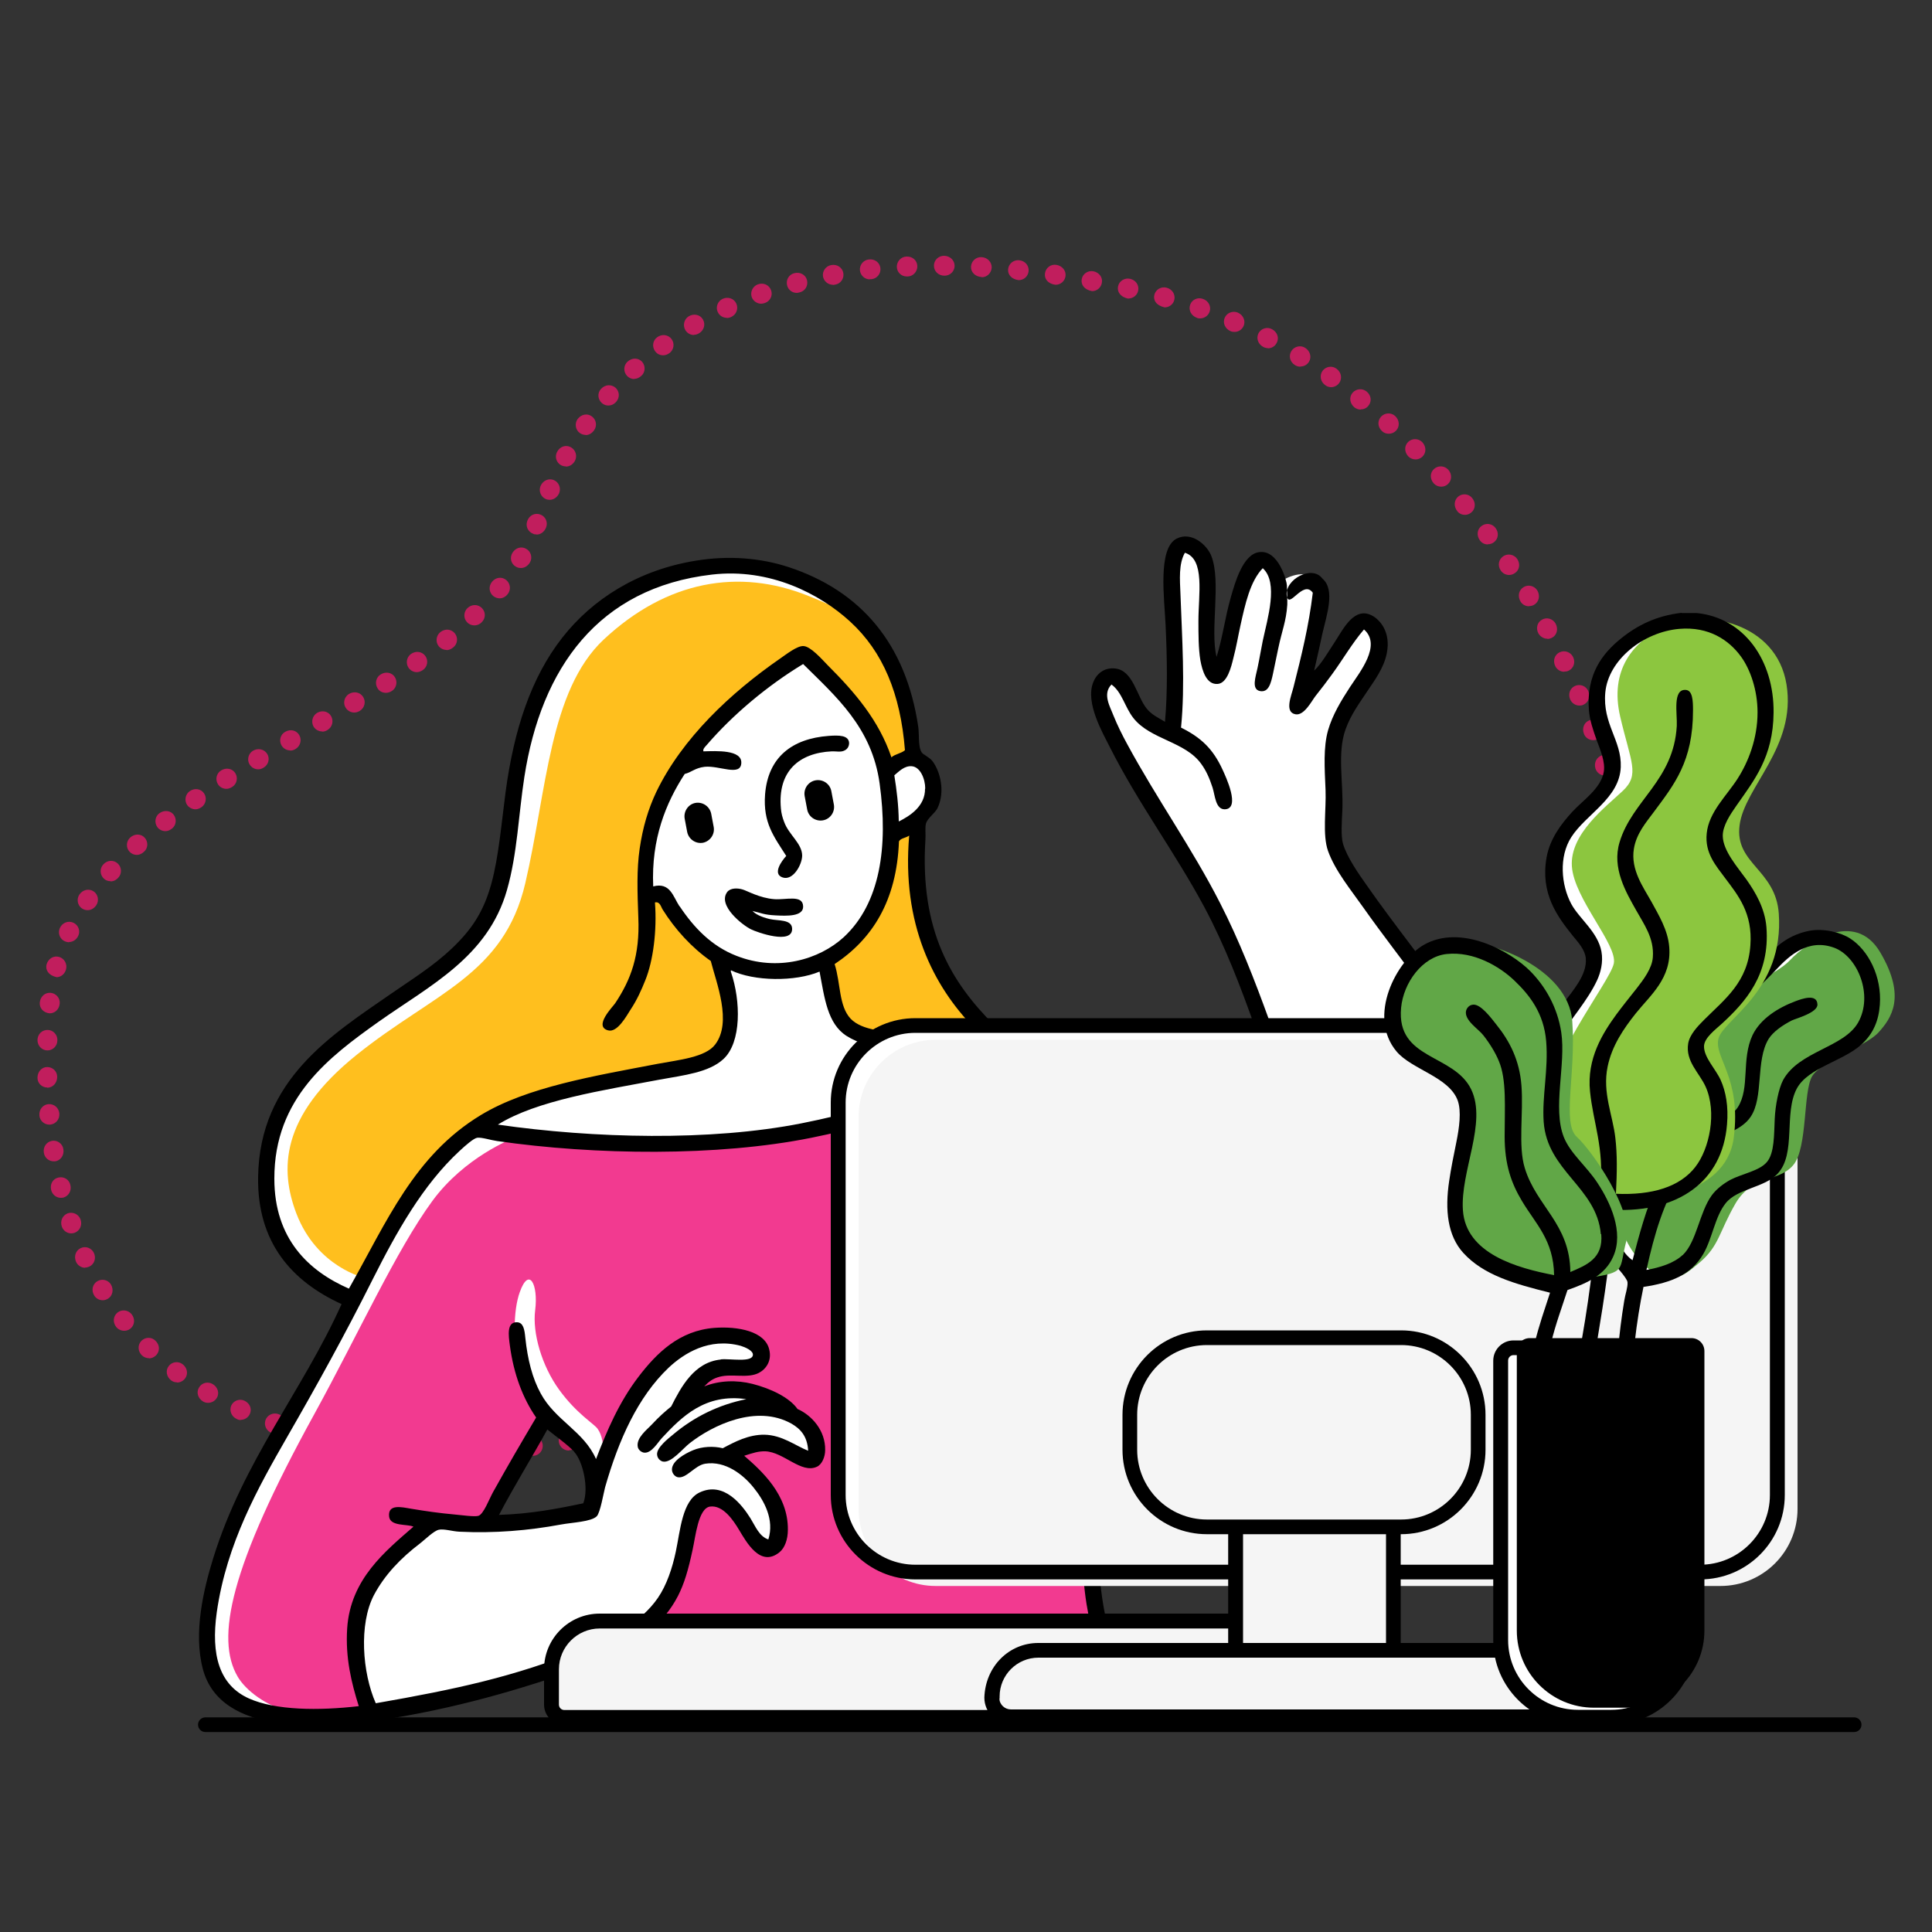 <?xml version="1.0" encoding="UTF-8"?> <svg xmlns="http://www.w3.org/2000/svg" version="1.1" viewBox="0 0 1000 1000"><rect x="0" y="0" width="1000" height="1000" fill="#333333" stroke="none"/><defs><style> .cls-1 { fill: #fff; } .cls-1, .cls-2, .cls-3, .cls-4, .cls-5, .cls-6, .cls-7 { fill-rule: evenodd; } .cls-2 { fill: #8cc63f; } .cls-3 { fill: #f23a90; } .cls-4 { fill: #ffbf1e; } .cls-8 { fill: #c11e5d; } .cls-6 { fill: #61a747; } .cls-7 { fill: #f5f5f5; } </style></defs><g><g id="Layer_1"><g><path class="cls-8" d="M237,755.9c-2.8,0-5.1-2.3-5.2-5.1,0-2.8,2.3-5.2,5.1-5.2,3.1,0,5.5,2.2,5.5,5.1,0,2.8-2.2,5.2-5.1,5.2-.4,0-.4,0-.4,0ZM218.1,755.6c-3.4-.2-5.6-2.6-5.5-5.4.1-2.8,2.5-5,5.4-4.9,3.1.1,5.4,2.5,5.2,5.4-.1,2.8-2.4,4.9-5.1,4.9ZM256.2,755.3c-2.7,0-5-2.1-5.1-4.8-.2-2.8,2-5.3,4.8-5.5,3.2-.2,5.6,2,5.8,4.8.2,2.8-2,5.3-4.8,5.5-.4,0-.5,0-.7,0ZM198.9,754.2c-3.7-.4-5.8-2.9-5.5-5.7.3-2.8,2.8-4.9,5.7-4.6,3.2.3,5.2,2.9,4.9,5.7-.3,2.7-2.5,4.6-5.1,4.6ZM275.4,753.6c-2.6,0-4.8-2-5.1-4.6-.3-2.8,1.7-5.4,4.6-5.7,3.1-.4,5.7,1.7,6,4.5.3,2.8-1.7,5.4-4.5,5.7-.6,0-.7,0-.9,0ZM179.9,751.5c-4-.6-5.9-3.3-5.4-6.1.5-2.8,3.2-4.7,6-4.2,3.1.6,5,3.2,4.5,6-.4,2.5-2.6,4.3-5.1,4.3ZM294.4,750.8c-2.4,0-4.6-1.7-5.1-4.2-.6-2.8,1.3-5.5,4.1-6.1,3.1-.6,5.8,1.2,6.4,3.9.6,2.8-1.2,5.5-4,6.1-.7.1-1.1.2-1.4.2ZM161,747.5c-4.3-.9-6-3.7-5.3-6.5.7-2.8,3.5-4.4,6.2-3.8,3.1.8,4.8,3.6,4.1,6.3-.6,2.3-2.7,3.9-5,3.9ZM312.8,746.9c-2.4,0-4.5-1.6-5-4-.6-2.8,1.1-5.5,3.9-6.1,3-.7,5.8,1.1,6.4,3.9.6,2.8-1.1,5.5-3.9,6.1-.7.2-1.1.2-1.4.2ZM331.7,742.7c-2.4,0-4.5-1.6-5-4-.6-2.8,1.1-5.5,3.9-6.2,3-.7,5.8,1.1,6.4,3.8.6,2.8-1,5.5-3.8,6.2-.7.2-1.1.2-1.5.2ZM142.6,742.1c-.6,0-1.1,0-1.7-.3-3-1-4.4-4-3.5-6.7.9-2.7,3.9-4.1,6.6-3.2,3,1,4.4,4,3.5,6.7-.7,2.1-2.7,3.5-4.9,3.5ZM350.5,738.4c-2.3,0-4.5-1.6-5-4-.7-2.8,1.1-5.5,3.8-6.2,3.1-.7,5.9,1,6.5,3.8s-1.1,5.5-3.9,6.2c-.7.2-1.1.2-1.5.2ZM124.7,735c-.7,0-1.4-.1-2.1-.5-2.9-1.3-4-4.4-2.9-7,1.2-2.6,4.3-3.7,6.8-2.5,2.9,1.3,4,4.4,2.8,6.9-.9,1.9-2.7,3-4.7,3ZM369.3,734.1c-2.3,0-4.4-1.6-5-4-.7-2.8,1-5.6,3.8-6.2,3.1-.7,5.9,1,6.5,3.8.6,2.8-1.1,5.5-3.8,6.2-.7.2-1.1.2-1.5.2ZM388.1,729.6c-2.3,0-4.4-1.6-5-4-.7-2.8,1-5.6,3.8-6.2,3.1-.7,5.9,1,6.5,3.7.7,2.8-1,5.6-3.8,6.2-.7.2-1.1.2-1.5.2ZM107.7,726.1c-.9,0-1.8-.2-2.6-.7-2.7-1.6-3.6-4.8-2.1-7.2,1.4-2.5,4.6-3.3,7.1-1.8,2.7,1.6,3.6,4.8,2.1,7.2-1,1.6-2.7,2.5-4.5,2.5ZM406.8,725c-2.3,0-4.4-1.6-5-3.9-.7-2.8,1-5.6,3.8-6.2,3.1-.8,5.9.9,6.6,3.7.7,2.8-1,5.6-3.8,6.2-.7.2-1.2.2-1.6.2ZM425.5,720.4c-2.3,0-4.4-1.6-5-3.9-.7-2.8,1-5.6,3.8-6.2,3.1-.8,5.9.9,6.6,3.7.7,2.8-1,5.6-3.7,6.3-.8.2-1.2.2-1.6.2ZM444.2,715.6c-2.3,0-4.4-1.6-5-3.9-.7-2.8,1-5.6,3.7-6.3.2,0,1.6,4.9,1.6,4.9l1.2,5c-.7.2-1.1.2-1.6.2ZM91.7,715.5c-1.1,0-2.2-.3-3.1-1-2.5-1.9-3-5.2-1.3-7.4,1.7-2.3,5-2.7,7.2-1,2.5,1.9,3,5.1,1.3,7.4-1,1.3-2.6,2.1-4.1,2.1ZM462.9,710.7c-2.3,0-4.4-1.5-5-3.9-.7-2.8.9-5.6,3.7-6.3,3-.8,5.9.8,6.6,3.6.7,2.8-.9,5.6-3.7,6.3-.8.2-1.2.3-1.7.3ZM481.5,705.8c-2.3,0-4.4-1.5-5-3.8-.7-2.8.9-5.6,3.6-6.3,3-.8,5.9.8,6.6,3.5.8,2.7-.9,5.6-3.6,6.3-.8.2-1.2.3-1.7.3ZM77.1,703c-1.3,0-2.6-.5-3.6-1.4-2.3-2.3-2.3-5.5-.3-7.6,2-2,5.3-2.1,7.3,0,2.3,2.2,2.3,5.4.3,7.5-1,1-2.4,1.6-3.7,1.6ZM500.1,700.7c-2.3,0-4.3-1.5-5-3.8-.8-2.7.9-5.6,3.6-6.3,3-.8,5.9.7,6.7,3.5.8,2.7-.8,5.6-3.6,6.4-.8.2-1.3.3-1.7.3ZM518.6,695.4c-2.3,0-4.3-1.5-5-3.8-.8-2.7.8-5.6,3.6-6.4,3-.9,5.9.7,6.7,3.4.8,2.7-.8,5.6-3.5,6.4-.8.2-1.3.3-1.8.3ZM537.1,690.1c-2.2,0-4.3-1.5-5-3.7-.8-2.7.8-5.6,3.5-6.4,3-.9,5.9.7,6.7,3.4.8,2.7-.8,5.6-3.5,6.4-.8.2-1.3.3-1.8.3ZM64.2,688.8c-1.5,0-3-.7-4-1.9-2-2.5-1.6-5.7.6-7.5,2.2-1.8,5.5-1.4,7.3.8,2,2.5,1.6,5.7-.6,7.5-1,.8-2.1,1.1-3.2,1.1ZM555.6,684.6c-2.2,0-4.3-1.4-4.9-3.7-.8-2.7.7-5.6,3.4-6.4,3.1-.9,5.9.6,6.7,3.3s-.7,5.6-3.4,6.4c-.8.2-1.3.3-1.8.3ZM574,679c-2.2,0-4.2-1.4-4.9-3.6-.9-2.7.7-5.6,3.4-6.5,3.1-1,5.9.6,6.8,3.3.8,2.7-.7,5.6-3.4,6.5-.8.3-1.3.3-1.8.3ZM592.4,673.1c-2.2,0-4.2-1.4-4.9-3.6-.9-2.7.6-5.6,3.3-6.5,3-1,5.9.5,6.8,3.2.9,2.7-.6,5.6-3.3,6.5-.8.3-1.4.4-1.9.4ZM53.1,673c-1.7,0-3.4-.9-4.3-2.4-1.7-2.7-.9-5.9,1.5-7.4,2.4-1.5,5.6-.8,7.1,1.6,1.6,2.7.9,5.9-1.5,7.4-.8.5-1.8.8-2.7.8ZM610.7,667.2c-2.2,0-4.2-1.4-4.9-3.5-.9-2.7.5-5.6,3.2-6.5,3-1,6,.5,6.9,3.2.9,2.7-.6,5.6-3.3,6.5-.8.3-1.4.4-1.9.4ZM628.9,661c-2.1,0-4.1-1.3-4.9-3.5-.9-2.7.5-5.6,3.2-6.6,3-1,5.9.4,6.9,3.1.9,2.7-.5,5.6-3.2,6.6-.9.3-1.4.4-2,.4ZM44.1,656.2c-1.9,0-3.8-1.1-4.7-3-1.3-2.9-.2-6,2.4-7.2,2.6-1.2,5.6,0,6.8,2.5,1.3,2.8.2,5.9-2.4,7.1-.7.3-1.5.5-2.2.5ZM647.1,654.6c-2.1,0-4.1-1.3-4.9-3.4-1-2.7.4-5.6,3.1-6.6,3-1.1,5.9.3,6.9,3,1,2.7-.4,5.6-3.1,6.6-.9.3-1.5.4-2.1.4ZM665.2,648c-2.1,0-4-1.3-4.8-3.3-1-2.7.3-5.6,3-6.6,3-1.1,6,.2,7,2.9,1,2.7-.4,5.6-3,6.6-.9.3-1.5.4-2.1.4ZM683.2,641c-2.1,0-4-1.3-4.8-3.3-1-2.7.3-5.6,2.9-6.7,2.9-1.2,5.9.1,7,2.8,1.1,2.6-.2,5.6-2.9,6.7-1,.4-1.6.5-2.2.5ZM36.9,638.4c-2.1,0-4.1-1.3-4.9-3.5-1-3,.4-5.9,3.1-6.9,2.7-.9,5.6.5,6.6,3.2,1,3-.4,5.9-3.1,6.9-.6.2-1.1.3-1.7.3ZM701,633.8c-2,0-3.9-1.2-4.8-3.2-1.1-2.6.2-5.6,2.8-6.7,2.9-1.2,5.9,0,7,2.6,1.1,2.6-.1,5.6-2.8,6.7-1,.4-1.6.5-2.3.5ZM718.8,626.2c-2,0-3.9-1.1-4.7-3.1-1.2-2.6,0-5.6,2.6-6.8,2.9-1.3,6-.1,7.1,2.5,1.2,2.6,0,5.6-2.6,6.8-1,.4-1.7.6-2.4.6ZM31.5,620c-2.3,0-4.4-1.6-5-4-.8-3.1.9-5.9,3.7-6.5,2.8-.7,5.6,1,6.2,3.8.8,3.1-1,5.9-3.7,6.6-.4,0-.8.1-1.2.1ZM736.3,618.2c-1.9,0-3.8-1.1-4.7-3-1.2-2.6-.1-5.6,2.5-6.9,2.8-1.4,5.9-.3,7.2,2.3,1.2,2.6.1,5.6-2.4,6.9-1,.5-1.8.6-2.5.6ZM753.5,609.6c-1.9,0-3.7-1-4.6-2.8-1.3-2.5-.3-5.6,2.2-7,2.8-1.5,5.9-.5,7.2,2,1.3,2.5.3,5.6-2.2,7-1.1.5-1.9.7-2.7.7ZM27.8,601.1c-2.5,0-4.7-1.8-5.1-4.4-.5-3.1,1.4-5.7,4.2-6.2,2.8-.5,5.5,1.5,5.9,4.3.5,3.2-1.4,5.8-4.2,6.3-.3,0-.5,0-.8,0ZM770.4,600.4c-1.8,0-3.5-.9-4.5-2.6-1.4-2.5-.5-5.6,1.9-7,2.7-1.6,5.9-.7,7.3,1.7,1.4,2.5.6,5.6-1.9,7-1.1.6-2,.9-2.9.9ZM786.9,590.3c-1.7,0-3.3-.8-4.3-2.3-1.6-2.4-.9-5.6,1.5-7.1,2.7-1.8,5.9-1.1,7.4,1.3,1.6,2.4.9,5.6-1.5,7.1-1.1.7-2.1,1-3.1,1ZM25.5,582.1c-2.6,0-4.9-2-5.1-4.7-.3-3.2,1.9-5.7,4.7-5.9,2.9-.2,5.3,1.9,5.6,4.7.3,3.1-1.8,5.6-4.7,5.9-.2,0-.3,0-.4,0ZM802.5,579.1c-1.5,0-3-.7-4-2-1.8-2.2-1.4-5.5.8-7.2,2.5-2,5.7-1.6,7.5.6,1.8,2.2,1.4,5.5-.9,7.2-1.2.9-2.3,1.3-3.5,1.3ZM816.9,566.3c-1.3,0-2.6-.5-3.6-1.4-2-2-2.1-5.2-.2-7.2,2.2-2.3,5.4-2.3,7.5-.4,2.1,2,2.1,5.2.2,7.3-1.2,1.2-2.6,1.8-3.9,1.8ZM24.5,562.9c-2.8,0-5.1-2.2-5.1-5,0-3.2,2.2-5.6,5-5.6,2.9,0,5.2,2.2,5.2,5.1,0,3.1-2.2,5.5-5,5.6,0,0,0,0-.1,0ZM828.7,551.3c-.9,0-1.8-.2-2.6-.7-2.4-1.5-3.2-4.6-1.8-7.1,1.6-2.7,4.7-3.5,7.2-2.1,2.5,1.4,3.3,4.6,1.8,7.1-1.2,1.9-2.9,2.8-4.6,2.8ZM24.6,543.7c-3,0-5.2-2.5-5.2-5.3,0-3.2,2.5-5.4,5.3-5.3,2.8,0,5.1,2.5,5,5.3,0,3.1-2.4,5.3-5.2,5.3ZM836.5,533.8c-.6,0-1.1,0-1.7-.3-2.7-.9-4.1-3.9-3.2-6.6,1-3,3.9-4.4,6.6-3.5,2.7.9,4.1,3.8,3.2,6.5-.9,2.5-2.9,3.8-5,3.8ZM25.7,524.5c-3.3-.3-5.4-2.8-5.1-5.6.3-3.2,2.8-5.3,5.7-5,2.8.3,4.9,2.8,4.6,5.6-.3,3-2.5,5-5.2,5ZM841.4,515.2c-3.7-.6-5.6-3.2-5.1-6,.6-3.2,3.3-5,6.1-4.5,2.8.5,4.6,3.2,4.1,6-.5,2.8-2.7,4.5-5.1,4.5ZM29.1,505.7c-4.1-.9-5.7-3.8-5-6.5.9-3.1,3.7-4.7,6.5-3.9,2.7.8,4.3,3.6,3.6,6.4-.7,2.6-2.8,4.1-5,4.1ZM843.8,496.1c-3.2-.2-5.4-2.7-5.1-5.5.2-3.1,2.6-5.3,5.5-5.1,2.8.2,5,2.6,4.8,5.5-.2,3.1-2.5,5.2-5.2,5.2ZM35.7,487.7c-.7,0-1.5-.2-2.2-.5-2.6-1.2-3.7-4.3-2.5-6.9,1.3-2.8,4.4-3.9,7-2.7,2.6,1.2,3.7,4.3,2.5,6.8-1,2.1-2.9,3.2-4.8,3.2ZM844.1,476.9c-2.8,0-5-2.2-5.1-5,0-3.2,2.2-5.6,5-5.7,2.8,0,5.2,2.2,5.3,5,.1,3.1-2.1,5.5-5,5.6,0,0-.1,0-.2,0ZM45.3,471.1c-1,0-2-.3-2.9-.9-2.3-1.6-2.9-4.8-1.3-7.2,1.8-2.6,5-3.2,7.4-1.6,2.3,1.6,2.9,4.8,1.3,7.2-1.2,1.7-2.8,2.5-4.4,2.5ZM842.7,457.7c-2.6,0-4.8-1.9-5.1-4.6-.4-3.2,1.7-5.7,4.5-6,2.8-.3,5.4,1.7,5.7,4.6.4,3.2-1.7,5.7-4.5,6-.2,0-.4,0-.6,0ZM57.2,456.1c-1.2,0-2.5-.4-3.4-1.3-2.1-1.9-2.3-5.2-.4-7.3,2.1-2.4,5.4-2.5,7.5-.6,2.1,1.9,2.3,5.2.4,7.3-1.2,1.4-2.6,2-4.1,2ZM70.8,442.5c-1.4,0-2.8-.6-3.8-1.7-1.9-2.1-1.7-5.4.4-7.3,2.3-2.1,5.6-2,7.5.1,1.9,2.1,1.8,5.4-.4,7.3-1.2,1.1-2.5,1.6-3.7,1.6ZM839.9,438.7c-2.5,0-4.6-1.8-5.1-4.3-.6-3.1,1.3-5.8,4.1-6.3,2.8-.5,5.5,1.3,6,4.1.6,3.2-1.3,5.9-4.1,6.4-.3,0-.6,0-.9,0ZM85.6,430.2c-1.5,0-3.1-.7-4.1-2-1.7-2.3-1.3-5.5.9-7.2,2.5-1.9,5.8-1.5,7.5.7,1.7,2.3,1.3,5.5-.9,7.2-1.2.9-2.3,1.3-3.4,1.3ZM835.9,419.9c-2.3,0-4.4-1.6-5-3.9-.8-3,.9-5.8,3.7-6.5,2.8-.7,5.6,1,6.3,3.7.8,3.2-.9,5.9-3.7,6.6-.4,0-.8.1-1.2.1ZM101.2,418.9c-1.6,0-3.3-.8-4.3-2.2-1.6-2.3-1-5.6,1.3-7.2,2.6-1.8,5.8-1.2,7.4,1.1,1.6,2.3,1,5.6-1.3,7.2-1.2.8-2.2,1.1-3.2,1.1ZM117.2,408.3c-1.7,0-3.4-.8-4.4-2.4-1.5-2.4-.8-5.6,1.6-7.1,2.7-1.7,5.9-1,7.4,1.4,1.5,2.4.8,5.6-1.6,7.1-1.1.7-2.1,1-3,1ZM830.7,401.4c-2.2,0-4.2-1.4-4.9-3.6-.9-3,.6-5.9,3.3-6.8,2.7-.8,5.6.7,6.4,3.4.9,3-.6,5.9-3.3,6.8-.5.2-1,.2-1.5.2ZM133.6,398.2c-1.7,0-3.4-.9-4.4-2.5-1.5-2.4-.7-5.6,1.7-7.1,2.7-1.6,5.9-.8,7.4,1.6,1.5,2.4.7,5.6-1.8,7.1-1.1.7-2,.9-2.9.9ZM150.2,388.4c-1.8,0-3.5-.9-4.5-2.6-1.4-2.5-.6-5.6,1.9-7,2.7-1.6,5.9-.8,7.3,1.7,1.4,2.4.6,5.6-1.8,7.1-1.1.7-2,.9-2.9.9ZM824.6,383.1c-2.1,0-4.1-1.3-4.8-3.4-1.1-3,.3-6,3-6.9,2.7-1,5.6.4,6.6,3.1,1.1,3-.3,5.9-2.9,6.9-.6.2-1.2.3-1.8.3ZM166.8,378.6c-1.8,0-3.5-.9-4.5-2.5-1.4-2.5-.6-5.6,1.8-7.1,2.7-1.6,5.9-.8,7.3,1.7,1.4,2.5.6,5.6-1.8,7.1-1.1.7-2,.9-2.9.9ZM183.3,368.8c-1.7,0-3.4-.9-4.4-2.5-1.5-2.4-.7-5.6,1.7-7.1,2.7-1.6,5.9-.9,7.4,1.6,1.5,2.4.7,5.6-1.7,7.1-1.1.7-2.1.9-3,.9ZM817.5,365.2c-2,0-3.9-1.2-4.8-3.2-1.2-2.9,0-5.9,2.6-7,2.6-1.1,5.6,0,6.8,2.7,1.2,3,0,6-2.6,7.1-.6.3-1.3.4-2,.4ZM199.7,358.6c-1.7,0-3.4-.8-4.3-2.4-1.5-2.4-.8-5.6,1.6-7.1,2.7-1.7,5.9-1,7.4,1.4,1.5,2.4.8,5.6-1.5,7.1-1.1.7-2.1,1-3.1,1ZM215.7,347.9c-1.6,0-3.2-.8-4.2-2.2-1.6-2.3-1.1-5.5,1.2-7.2,2.6-1.8,5.8-1.3,7.5,1.1,1.6,2.3,1.1,5.5-1.3,7.2-1.2.8-2.2,1.1-3.2,1.1ZM809.6,347.7c-1.9,0-3.7-1.1-4.6-2.9-1.4-2.9-.3-6,2.3-7.2,2.6-1.2,5.6-.1,6.9,2.4,1.4,2.8.3,5.9-2.2,7.1-.7.4-1.5.5-2.3.5ZM231.1,336.4c-1.5,0-3-.7-4-1.9-1.8-2.2-1.4-5.5.8-7.3,2.5-2,5.7-1.6,7.5.6,1.8,2.2,1.5,5.5-.8,7.3-1.2,1-2.4,1.4-3.5,1.4ZM800.9,330.6c-1.8,0-3.6-1-4.6-2.7-1.5-2.7-.6-5.9,1.9-7.2,2.5-1.4,5.6-.4,7,2.1,1.5,2.9.6,6-1.9,7.3-.8.4-1.6.6-2.4.6ZM245.5,323.7c-1.3,0-2.7-.5-3.7-1.6-2-2-1.9-5.3.1-7.3,2.3-2.2,5.6-2.1,7.6,0,2,2.1,1.9,5.3-.2,7.3-1.2,1.2-2.5,1.6-3.8,1.6ZM791.4,313.8c-1.8,0-3.5-.9-4.4-2.5-1.6-2.7-.9-5.9,1.6-7.4,2.4-1.5,5.6-.7,7.1,1.7,1.6,2.7.9,5.9-1.6,7.4-.8.5-1.7.7-2.6.7ZM258.6,309.7c-1.1,0-2.3-.4-3.3-1.2-2.2-1.8-2.5-5-.7-7.3,2-2.5,5.2-2.8,7.4-1s2.6,5,.8,7.3c-1.2,1.5-2.7,2.2-4.2,2.2ZM781.1,297.6c-1.7,0-3.3-.8-4.3-2.3-1.8-2.6-1.1-5.8,1.3-7.4,2.4-1.6,5.6-.9,7.2,1.4,1.8,2.7,1.1,5.9-1.3,7.4-.9.6-1.9.9-2.8.9ZM269.6,294c-.9,0-1.8-.2-2.6-.7-2.5-1.4-3.3-4.6-1.8-7.1,1.6-2.7,4.7-3.6,7.2-2.1,2.5,1.4,3.3,4.6,1.9,7-1.1,1.9-2.9,2.9-4.6,2.9ZM770.1,281.8c-1.6,0-3.1-.7-4.1-2.1-1.9-2.6-1.4-5.9.9-7.5,2.3-1.7,5.5-1.2,7.2,1.1,1.9,2.5,1.4,5.7-.9,7.4-.9.7-2,1-3.1,1ZM277.7,276.6c-.6,0-1.2,0-1.7-.3-2.7-1-4.1-3.9-3.1-6.6,1-3,4-4.4,6.7-3.4,2.7.9,4.1,3.9,3.1,6.6-.9,2.4-2.9,3.8-5,3.8ZM758.3,266.5c-1.5,0-3-.6-4-1.9-2-2.5-1.7-5.8.5-7.6,2.2-1.8,5.5-1.4,7.2.8,2,2.4,1.7,5.7-.5,7.5-1,.8-2.1,1.2-3.3,1.2ZM284.5,258.7c-.7,0-1.4-.1-2-.4-2.6-1.1-3.8-4.2-2.7-6.8,1.3-2.9,4.3-4.1,6.9-3,2.6,1.1,3.8,4.2,2.7,6.8-1,2.2-2.9,3.4-4.9,3.4ZM745.9,251.9c-1.4,0-2.8-.6-3.8-1.7-2.1-2.4-2-5.6.2-7.5,2.1-1.9,5.4-1.7,7.3.4,2.1,2.3,1.9,5.6-.2,7.5-1,.9-2.2,1.3-3.4,1.3ZM292.9,241.4c-.8,0-1.7-.2-2.5-.6-2.5-1.4-3.4-4.5-2-7,1.5-2.8,4.6-3.7,7.1-2.3,2.5,1.4,3.4,4.5,2.1,7-1.1,2-2.9,3-4.7,3ZM732.7,237.8c-1.3,0-2.7-.5-3.7-1.5-2.2-2.3-2.2-5.5-.2-7.5,2-2,5.3-2,7.3,0,2.2,2.3,2.2,5.5.2,7.5-1,1-2.3,1.5-3.6,1.5ZM303.1,225.1c-1,0-2-.3-2.9-.9-2.3-1.6-2.9-4.8-1.3-7.2,1.9-2.6,5.1-3.2,7.4-1.5,2.3,1.6,2.9,4.9,1.2,7.2-1.2,1.7-2.8,2.5-4.4,2.5ZM718.8,224.5c-1.2,0-2.5-.4-3.4-1.3-2.4-2.1-2.5-5.4-.6-7.5,1.9-2.1,5.2-2.3,7.3-.4,2.3,2.1,2.5,5.4.6,7.5-1,1.1-2.4,1.7-3.8,1.7ZM704.3,212c-1.1,0-2.3-.4-3.2-1.1-2.5-2-2.9-5.3-1.1-7.5,1.8-2.2,5-2.6,7.3-.8,2.5,2,2.8,5.2,1,7.4-1,1.3-2.5,1.9-4,1.9ZM314.9,209.9c-1.2,0-2.4-.4-3.4-1.3-2.1-1.9-2.4-5.1-.5-7.2,2.1-2.4,5.3-2.6,7.5-.8,2.2,1.9,2.4,5.1.5,7.3-1.2,1.4-2.7,2-4.1,2ZM689,200.4c-1,0-2.1-.3-3-1-2.6-1.8-3.1-5.1-1.5-7.4,1.7-2.3,4.9-2.9,7.2-1.2,2.6,1.8,3.1,5.1,1.5,7.4-1,1.4-2.6,2.2-4.2,2.2ZM328.3,196.2c-1.4,0-2.8-.6-3.8-1.7-1.9-2.1-1.8-5.4.3-7.3,2.4-2.2,5.6-2,7.5,0,1.9,2.1,1.8,5.4-.3,7.3-1.2,1.1-2.5,1.6-3.7,1.6ZM673,189.8c-.9,0-1.9-.3-2.7-.8-2.7-1.7-3.4-4.8-1.9-7.3,1.5-2.4,4.7-3.2,7.1-1.7,2.7,1.7,3.5,4.9,2,7.3-1,1.6-2.7,2.4-4.4,2.4ZM343.2,183.9c-1.6,0-3.1-.7-4.1-2.1-1.7-2.3-1.3-5.5,1-7.2,2.5-1.9,5.8-1.4,7.5.9,1.7,2.3,1.2,5.5-1,7.2-1.1.8-2.2,1.2-3.3,1.2ZM656.3,180.2c-.8,0-1.6-.2-2.4-.6-2.8-1.5-3.8-4.6-2.5-7.1,1.3-2.5,4.5-3.5,7-2.1,2.8,1.5,3.8,4.6,2.4,7.1-.9,1.8-2.7,2.8-4.6,2.8ZM359.2,173.4c-1.8,0-3.5-.9-4.5-2.6-1.4-2.5-.6-5.6,1.8-7.1,2.7-1.6,5.9-.8,7.3,1.6,1.5,2.5.6,5.6-1.8,7.1-1.1.7-2,.9-2.9.9ZM639,171.8c-.7,0-1.4-.1-2.1-.4-2.9-1.3-4.1-4.3-3-6.9,1.1-2.6,4.2-3.8,6.8-2.7,2.9,1.3,4.1,4.3,3,6.9-.8,1.9-2.7,3.1-4.7,3.1ZM621.2,164.8c-.6,0-1.1,0-1.7-.3-3-1.1-4.4-4-3.5-6.7.9-2.7,3.9-4.1,6.6-3.1,3,1,4.4,4,3.5,6.6-.7,2.1-2.7,3.5-4.9,3.5ZM376.2,164.5c-2,0-3.8-1.1-4.7-3-1.2-2.6,0-5.6,2.5-6.8,2.8-1.3,5.9-.2,7.1,2.4,1.2,2.6.1,5.6-2.5,6.9-1,.5-1.8.6-2.5.6ZM602.8,159.1c-4.4-1-6-3.8-5.3-6.5.7-2.8,3.5-4.4,6.3-3.7,3.1.8,4.7,3.7,4,6.4-.6,2.3-2.7,3.8-5,3.8ZM394,157.2c-2.1,0-4.1-1.3-4.9-3.4-.9-2.7.5-5.6,3.1-6.6,3-1.1,5.9.3,6.9,3,1,2.7-.4,5.6-3.1,6.6-.9.3-1.5.4-2,.4ZM584.1,154.6c-4.2-.8-6-3.6-5.4-6.4.6-2.8,3.4-4.5,6.2-3.9,3.1.7,4.8,3.4,4.2,6.2-.5,2.4-2.7,4-5,4ZM412.4,151.6c-2.3,0-4.4-1.5-5-3.9-.7-2.8.9-5.6,3.7-6.3,3-.8,5.9.8,6.6,3.6.7,2.8-.9,5.6-3.7,6.3-.8.2-1.2.3-1.6.3ZM565.3,150.7c-4.1-.7-5.9-3.4-5.4-6.2.5-2.8,3.2-4.6,6-4.1,3.1.6,5,3.3,4.4,6.1-.5,2.5-2.6,4.2-5.1,4.2ZM546.3,147.4c-3.9-.5-5.9-3.1-5.4-6,.4-2.8,3-4.8,5.9-4.3,3.1.5,5.1,3.1,4.7,5.9-.4,2.6-2.6,4.4-5.1,4.4ZM431.1,147.4c-2.4,0-4.6-1.7-5.1-4.2-.5-2.8,1.4-5.5,4.2-6,3.1-.6,5.8,1.3,6.3,4.1.5,2.8-1.3,5.5-4.1,6-.7.1-1,.2-1.3.2ZM527.3,145c-3.7-.4-5.8-2.9-5.5-5.7.3-2.8,2.8-4.9,5.7-4.6,3.2.3,5.2,2.9,4.9,5.7-.3,2.7-2.5,4.6-5.1,4.6ZM450.2,144.6c-2.6,0-4.8-2-5.1-4.6-.3-2.8,1.7-5.4,4.6-5.7,3.2-.4,5.7,1.7,6,4.5.3,2.8-1.7,5.4-4.6,5.7-.5,0-.7,0-.9,0ZM508.1,143.4c-3.5-.2-5.7-2.7-5.5-5.5.2-2.8,2.6-5,5.5-4.8,3.1.2,5.3,2.6,5.2,5.5-.2,2.7-2.4,4.9-5.1,4.9ZM469.3,143.1c-2.7,0-5-2.1-5.1-4.9-.1-2.8,2.1-5.3,4.9-5.4,3.2-.2,5.6,2,5.7,4.9.1,2.8-2.1,5.3-4.9,5.4-.4,0-.5,0-.6,0ZM488.9,142.7c-3.2,0-5.5-2.3-5.5-5.2,0-2.8,2.3-5.1,5.2-5.1,3.2,0,5.5,2.4,5.5,5.2,0,2.8-2.3,5.1-5.2,5.1Z"></path><g><path class="cls-1" d="M765.7,544.2c-20.5-24-75.9-107.5-75.9-107.5,0,0-.2-38.6,1.7-50.9,1.9-12.3,16.8-37.4,22-44.6,5.1-7.2-.9-20.3-6.7-22-5.7-1.6-32.9,41.9-32.9,41.9,0,0,4.7-23.1,7.7-35.6,3-12.5,3.5-20.2-2-26-5.5-5.8-16.6,1.3-16.6,1.3,0,0-3.1-10.5-10.6-11.3-7.5-.8-17,48.4-18.3,53.9-1.3,5.5-6.3.7-6.3.7,0,0-2.7-53.3-7-59.2-4.3-5.9-12.3-2.9-13,9.3-.7,12.2.3,84.5.3,84.5,0,0-11.4-5.7-16.6-8.7-5.2-2.9-7.1-18.1-14.6-20.3-7.6-2.2-9.6,10.6-4.7,24.6,4.9,14,45.2,73.3,64.9,113.8,19.6,40.4,39.9,119.1,39.9,119.1l-50.6,22.6s-118.2-73.7-143.1-137.7c-9.8-25.2-8-68.2-8-68.2,0,0,8.3-9,9-19.6.7-10.6-11-17.6-11-17.6,0,0,1.5-13.7-19-55.9-12.6-25.9-49.7-40.6-83.2-38.9-21.1,1-36.9,10.4-56.2,21.6-50.2,29.2-49.6,106.5-55.2,139.4-5.7,32.9-23.3,46.5-60.9,68.2-37.6,21.7-59,50.9-61.2,90.8-2.2,39.9,43.6,63.5,43.6,63.5,0,0-52.3,82.9-71.5,138.4-19.2,55.5,14,71.7,36.9,74.5,22.9,2.9,75.1-6.4,113.1-16.3,38-9.9,81.8-38.9,81.8-38.9l-11.3,56.9h246.5s-12.1-79.2-12.3-80.5c-.3-1.3,5.3-33.3,5.3-33.3l189.6-81.5c1.3-.7,48.9-73.2,48.9-73.2,0,0-22.1-53.6-42.6-77.5ZM305.3,784.4l-53.2,3.3,28.6-53.6,19.6,17,5.7,17.6-.7,15.6Z"></path><path class="cls-3" d="M252.1,786.7s20.4-25.8,26.6-52.9c.6-2.5-7-10.8-7.7-13.3-6.4-25.1-5.2-42.6-2-51.6,4.8-13.6,9.7-4.1,8,9.3-1.5,11.7,3.4,28.7,12.4,41.1,9,12.4,17.9,17.5,19.9,20.2,5,7,2.3,20,2.3,20,0,0,16.6-43.3,33.6-56.9,17-13.6,30-13.6,39.3-9.6,9.2,3.9,12.3,4.2,10.3,8.6-2,4.5-19.7,2.3-26.6,8-7,5.7-14.6,15.3-14.6,15.3,0,0,14.9-12,32.6-6,17.7,6,26,10.6,26,10.6,0,0,8.3,6.1,8.3,18.3,0,12.2-2.7,9.4-9.6,5.3-7-4.1-16.8-7.9-22-5.3-5.2,2.5-9.6,6-9.6,6,0,0,11.9,3,17.6,18,5.7,15,6.4,31.9.3,30.9-6.1-1-18.4-31.6-30.3-27.3-9.7,3.5-12.1,27.9-14.6,37.9-2.5,10-13.6,21.3-13.6,21.3l2.2,2.5,226.7.8-3.7-24.3s-8.4-166.3-8.3-168c.1-1.7-9-81.2-9-81.2l-26.3-14s-75,31.2-135.1,37.9c-60.1,6.7-119.8,1-119.8,1,0,0-24.8,9.4-41.6,32.3-18.7,25.5-38.2,68.6-61.2,110.5-43.7,79.4-51.1,116-39.6,135.7,4,6.9,14.5,15.3,27.6,18.3,24.3,5.5,41.3-1.7,41.3-1.7,0,0-13.5-21.3-6.3-52.9,7.1-31.1,39.3-42.3,39.3-42.3l27.3-2.7Z"></path><path class="cls-4" d="M454,535.9s-11.7,0-16.6-8c-4.9-7.9-8.3-30.3-8.3-30.3,0,0,23.6-16,28.3-36.3,4.6-20.2,6.7-29.9,6.7-29.9l10-4s-.7,42.5,9.6,66.9c12.3,28.8,43.9,49.9,43.9,49.9l-72.2-9-1.3.7Z"></path><path class="cls-4" d="M473,390.5c-1.9,0-14.3,5.3-14.3,5.3,0,0-6-20.1-17.6-32.9-11.6-12.8-25-23.3-25-23.3,0,0-67.6,38.9-75.2,76.5-7.6,37.7-5.7,47.6-5.7,47.6l7.3-1s4.8,10.1,11.3,16.3c6.5,6.2,17,17,17,17,0,0,15.3,38.8,2.3,47.2-12.9,8.5-72.3,19.6-94.2,26-21.8,6.4-41.3,16.9-56.9,38.6-15.6,21.6-33.3,53.6-33.3,53.6,0,0-24.6-5.4-35.3-33.3-8.5-22.4-8.7-50.1,31.3-82.2,40-32.1,76.1-41.2,87.2-88.8,11.1-47.6,12.4-99.7,40.6-126.1,32.6-30.5,70-37,105.8-22.6,13.5,5.4,30.2,12.7,38.3,25,17.3,26.5,17.6,57.2,16.3,57.2Z"></path><g><path class="cls-5" d="M301.6,895.2h-9.6c6.1-10.5,11.4-21.8,15.6-34.3-31.8,11.6-66,22-103.8,28.3-37.7,6.3-89.7,9.1-98.8-25.3-5-18.9.4-41.3,5.3-57.2,15.7-50.8,46.2-86.6,66.5-131.7-25.4-11.6-43.8-31.6-43.2-65.9.8-50.4,38-73.4,68.9-94.8,10.7-7.4,21.8-14.3,31.3-23.3,10.1-9.6,16.5-18.8,20.6-33.9,3.7-13.6,5.1-30.5,7.3-47.2,4.3-32.1,13.1-59.1,29.3-79.8,15.7-20.1,39.4-35.1,69.2-39.9,17-2.8,33.5-1.4,47.9,3.3,37.5,12.3,60.9,39.8,67.2,82.8.5,3.7,0,9.2,1.3,12.3.9,2,4.5,3.3,6,5.3,4.1,5.4,6.7,15.8,2.7,24.3-1.3,2.7-5.1,5.1-6,8-.6,2.1-.1,5.4-.3,8.3-3,47.2,13.5,74.1,35.6,96.1,78.2-9.9,120.2,30.4,158.3,64.9-16.8-40.1-28.1-85.9-49.6-126.1-15-28-34.3-53.8-48.9-82.8-3.6-7.2-12.7-22.7-8.6-33.3,1.6-4.3,5.5-7.9,11.3-7.3,9.4.9,11.2,14.2,16.3,20.6,2.8,3.5,6,4.8,9.6,7,1.4-15.7,1.1-33.3.3-50.2-.6-13.3-4.2-39.5,5.7-44.6,7.6-3.9,15.7,3.1,18,9,5.2,13.4-.8,38.4,2.7,52.2,3.2-10.3,4.4-20.5,7.3-30.6,2.2-7.8,6.3-22.4,14.6-23.6,10.2-1.6,14.5,15.3,14.5,17.2s.3,8.8.2,10c-.6,8.8-2.7,13.1-4.7,22.7-.7,3.4-1.7,8.3-2.7,13-1.1,5.1-2.3,9.8-6.7,9-4.6-.9-2.3-7.3-1.3-12,1.2-5.7,1.9-10.2,2.7-14,2.4-11.4,8.3-30.1,0-37.6-6.5,6.7-9.1,18.5-11.6,29.9-1.2,5.4-2,10.5-3.7,17-1,4-3,12.6-8,13-5.8.5-8-6.7-9-12.3-1-6-1-13.8-1-20.3,0-13.8,3.5-32-7-35.3-3.3,5.8-2.6,13.9-2.3,21.3.8,22.6,2.5,47.1.3,69.2,10.2,5.1,16.5,10.8,21.6,22,1.4,3.1,9.5,20.1,1,20.3-4.8,0-5-7.3-6.3-11.3-1.7-5.2-3.4-8.8-5.7-12-8.3-11.9-26.5-12.7-35.3-24-4.4-5.6-5.8-13.3-11.3-17.3-4.8,4.9-.7,11.5,1,16,2.1,5.2,4.6,10.2,7,14.6,15.4,28.5,33.7,54.1,48.2,82.5,19.8,38.6,32.1,82.6,48.9,125.1,16,7.3,39.6,10.5,55.9,2.7,15.8-7.6,23.6-22.2,27.6-40.9-16-30.7-38.6-56.7-58.2-84.5-6.4-9.1-14.6-19-18.3-29.3-3-8.4-.9-21.5-1.3-31.6-.5-11.5-1.2-22.1,1.3-30.9,2.3-8,6.8-15.4,11.3-22.3,5-7.7,16.6-21.7,7.3-29.9-6.1,7.1-10.7,15.2-16.6,23.3-2.6,3.6-5.2,7-8.6,11.3-1.8,2.3-5.8,10.2-10.3,9.3-5.8-1.1-2.1-9.6-1-14,4.2-16.6,7.9-31.5,10-48.9-5.1-7.1-12.5,9.3-13.5,1.3s13-16,18.5-8.6c6.8,5.8,2.1,19.1,0,28.3-1.5,6.8-2.9,13.5-4.3,19.3,3.6-3.3,7-9.2,11-15.3,4.2-6.5,10-18.3,19.3-13,3.7,2.1,9.5,8.3,7.3,19.3-1.5,7.8-6.6,14.4-10.3,20-3.9,5.9-8.2,11.6-11,19.3-4.5,12.3-1.1,27.7-1.7,41.9-.3,6.2-.8,13.2.3,17.3,2,6.9,7.9,15.4,12.3,21.6,13.9,19.9,30.1,40.1,43.6,58.9,15.8,22,30.5,50.7,41.3,77.8,1.4,3.4,5.1,10.4-.7,11.3-5,.8-5.5-5-7-8.6-4.5-11.3-10.2-22.8-14.6-32.3-5.1,16.2-14.3,30.2-29.3,37.6-15.2,7.5-39.4,6.9-55.9,0,5.6,14.8,11.4,29.1,17.6,43.9,1.4,3.3,6.8,12.7,1.7,14.3-5.5,1.8-6.3-4.3-8-8.3-3.6-8.4-6.3-15-9.6-23-1.7-4-2.8-8.4-4.7-12-2.4-4.5-7.9-8.9-12-13.3-12.2-13.3-26.8-25.6-40.9-35.6-14.4-10.2-31.3-20-50.2-25.9-5.9-1.9-15.6-5.2-21-4.7-3.8.4-10.7,5.2-15.6,7.7-36.7,18-77.8,34-122.1,42.9-48.6,9.8-112.1,9-162.7,1.7-3.5-.5-7.9-2-10.3-1.7-1.9.3-6.1,4-9,6.7-19.3,17.8-32.9,42.4-44.9,66.2-14.6,29.1-29,55.1-44.6,82.2-14.8,25.8-31.2,54.8-36.3,90.5-3.1,22.1,1.3,37.7,16.6,44.6,13.8,6.2,36.1,6.4,56.9,4-3.8-12.1-7-25-6-40.3,1.7-25.6,19.9-40,34.3-52.6-3.2-1.5-12.1,0-12.6-5.3-.7-6.6,6.6-4.8,11.3-4,7.8,1.3,14.8,2.3,22.6,3,3.6.3,10.2,1.3,12.3.7,2.7-.8,5.7-8.9,7.6-12.3,8.1-14.5,14.3-25.1,22.3-38.6-6.8-9.8-11.6-22.3-13.6-37.3-.7-5.2-1.7-12.2,3.7-12,3.3.1,3.9,3.8,4.3,8,1.2,11.4,3.7,21.1,8,28.9,7.6,14,22.3,19.5,28.6,33.9,5.6-14.6,11.9-29.4,22-42.6,9.4-12.3,21.1-23.9,39.3-25.3,12.3-.9,26,1.8,28.3,11,1.6,6.1-1.7,10.4-5.3,12.3-5.8,3-13.8.3-20.3,2-3.5.9-5.6,2.5-8,5,7.8-3.1,16.7-3.4,25-1.3,9.4,2.4,19.1,7,23.3,13,7.3,3.2,14.5,11.1,14.3,21.3,0,3.4-1.6,7.4-4.3,8.6-8.1,3.7-17.1-7.6-26.6-8-3.7-.1-6.3.8-11,2.3,9,7.8,22.8,20.2,22.6,38.3,0,5-1.6,9.4-4.3,11.6-10,8.2-17.3-5.5-21-11.6-3-5-8.3-12.9-15-12-6.1.9-7.5,15.6-9,22.3-2.3,10.7-4.3,17.5-7.6,24-7.7,14.8-19.2,22.2-33.3,29.9-3.7,14.7-9.8,27.1-16,39.3ZM440,321.7c-15.6-14.3-41.5-27.8-71.5-24.3-58.8,6.8-88.4,48.4-97.1,104.8-3,19.3-3.6,39.6-9,58.5-9.9,34.7-39.8,49.3-66.5,68.2-25.3,18-54,39.3-53.9,81.2,0,31.2,17.8,47.8,38.6,56.9,19.6-34.6,33.7-68.9,68.2-89.8,24-14.6,58.9-20.3,91.8-26.6,10.6-2,24.6-3.3,29.6-10,8.8-11.6.6-31.8-2.3-43.2-10-7-18.5-16.4-24.9-26.6-.9-1.4-1.4-4.3-4-3.7,1.1,14.5-.9,30.2-5,40.3-2.1,5.2-4.2,10-7.7,15.3-2,3.1-6.8,12-11.6,10.6-7.6-2.1,2.5-12.2,3.7-14,8.2-12.3,12.8-24.8,12-44.2-.5-13.4-.9-25.1.7-35.9,1.6-11,4.4-20.4,8.6-29.3,13.4-27.8,38.5-51.3,63.9-68.9,3.5-2.4,9-6.8,12.3-6.6,3.7.2,9.3,6.6,12.6,10,14,14,26.4,28.4,32.9,47.6,1.8-1.7,5.1-2,7-3.7-2.3-29.2-11.4-51-28.3-66.5ZM351.8,469.1c7.4,11.1,16.5,20.6,29.3,25.6,21.3,8.4,42.9,2,55.6-9.6,18.9-17.5,23.1-46.8,18.6-79.5-4-29.2-22.8-45.2-39.6-61.9-18.5,11.2-36.4,26.2-49.9,41.9-.6.7-2.2,2.1-1.7,3.3,6.8-.2,19.9-.9,19.6,6-.3,7.2-11.4,1.2-19,2-5,.6-6.7,2.8-10.3,3.7-9.7,14.9-17.4,33.6-16.3,58.2,8.8-2.3,10.3,5.3,13.6,10.3ZM478.9,408.2c0-5.1-2.6-11.3-7-11.6-3.8-.3-6.6,2.7-9,4.7,1.2,7.6,2.2,15.3,2.3,23.9,5.6-2.8,13.7-7.8,13.6-17ZM465.3,435.5c-1.2,31-13.9,50.6-33.3,63.5,3.2,10.1,2.1,21.7,8.3,28.3,5.9,6.1,18.4,7,29.6,7s23.7-1.6,34.3-2.3c-21.1-21.6-37.6-53.9-33.6-99.5-1.9,1.3-4.4,1.3-5.3,3ZM378.4,503.3c5,14.7,5.5,36.2-4,44.9-7.5,6.9-20.2,8.3-32.9,10.6-29.6,5.6-63.6,10.7-83.8,23.3,49.5,7.1,109.9,8.7,157.3-.7,47-9.3,88.8-25.9,125.7-44.2-31.1-1.2-78.4,14.3-102.5-1-9.9-6.3-11.4-19.5-14-33.3-12.6,5.3-33.9,5.1-45.9-.7v1ZM373.1,703.6c4.7-.5,16.3,1.8,16.6-2.3.2-2.2-4-4-6.3-4.7-16.4-4.4-29.4,3.9-37.3,11.3-16,15.2-25.9,37.4-32.9,61.9-.8,3-2.5,13.1-4.3,15-2.9,2.9-12.7,3.2-18.6,4.3-16.7,3.1-34.3,4.6-52.6,3.7-3.7-.2-8-1.6-10.6-1-2.6.6-6.8,4.8-9.6,7-10,7.6-18.4,16.3-24,26.9-7.8,15-6,40.1,1,55.9,41.8-7.3,71.4-13.7,106.1-27.6,16.1-6.5,31-14,39.9-26.9,4.6-6.7,7.5-15.5,9.3-24,2.3-10.8,3.3-26.4,12.3-30.6,12.6-6,22,6.5,26.3,13.3,2.6,4.2,4.6,9.5,9.3,11,3.2-10.2-2.1-20-7.7-26.9-5.3-6.6-14.5-13.9-24.9-12.3-5.5.8-9.8,7.9-14.3,7-1.4-.3-3-1.9-3-4,0-4.3,6.2-8,11-10,4.6-1.9,10.5-2.2,15.3-1,6.2-3.3,13.3-7.1,21.6-7,9.2.2,16,5.7,22.6,8.3-.4-7.6-4.1-11.4-8.6-14-18.2-10.2-40.8.8-52.6,10-3.7,2.8-9.6,10.5-14,9.6-1.3-.3-2.9-1.6-3-3.7-.2-3.5,5.5-8,8.3-10.3,10.8-9.1,23.5-15.4,37.9-18.3-21.3-3.1-33.4,9.1-43.6,20-2.2,2.3-5.4,8.1-9.3,7.7-1.4-.2-3-1.4-3.3-3-.9-4.7,4.9-9,7.3-11.6,3.9-4.2,6.8-6.7,10-9.3,5.1-10.1,11.9-22.9,25.6-24.3ZM297.3,751.5c-3.5-3.8-10.5-8.7-14-11.6-8.2,14.9-17.1,29.1-25,44.2,16-.5,29.9-3.1,43.6-6,3-7.8-.2-21.8-4.7-26.6Z"></path><path class="cls-5" d="M407,443.1c-6.5-10.2-12.1-17.2-11-31.9,1.5-19.3,14-28.9,32.9-30.3,5.3-.4,10.4-.4,10.6,3.7,0,.5-.1,3-2.7,4-1.9.8-4,.2-6.3.3-16.9.8-28.1,10.3-26.3,29.6.2,2.5.8,4.7,1.7,7,2.4,6.6,9.2,11,9.3,17.3,0,4.7-4.8,13.4-10.3,11.3-5.1-1.9-.3-8.5,2-11Z"></path><path class="cls-5" d="M389.4,471.4c1.5,1.7,4.4,3.2,9,4.3,4.3,1,11.5,0,11.6,5,.2,8.4-18.1,1.9-21.3.3-4-1.9-17.5-12.2-12.3-19.3,1.7-2.2,5.4-2.1,8-1.3,2.4.7,8.7,4.4,16.3,5,6,.5,14.8-2.5,15,3.7.2,5.4-8.6,5-14.3,4.7-6-.3-7.2-1.2-12-2.3Z"></path><path class="cls-5" d="M594,895.2h-9.3c-9.2-18.9-18.1-39.5-22.3-64.9-2.9-18-2.8-40.6-2.7-61.9,0-7.3-.4-15.1,1-21,.9-4,4.8-8.4,6.7-11.6,7.1-12,12.6-24.1,15.6-39.9,3.1-16.5-.5-34.4-5-47.9-1.3-3.9-5.2-12,.3-13,4.8-.9,6.6,7,8,11,2,5.9,3.2,11.4,4,15.3,6.5,31-3.3,57-14.3,76.5-1.6,2.8-6.7,9.2-7.3,12-.6,2.7-.2,6.7-.3,10.3-.7,24.5-.8,50.5,2.7,70.9,4.3,25.7,14,46.1,23,64.2Z"></path></g><path d="M959.7,896.5H106.3c-2.1,0-3.8-1.7-3.8-3.8s1.7-3.8,3.8-3.8h853.4c2.1,0,3.8,1.7,3.8,3.8s-1.7,3.8-3.8,3.8Z"></path><path class="cls-5" d="M422.1,403.9c3.8-.7,7.5,1.8,8.2,5.6l1.3,6.9c.7,3.8-1.8,7.5-5.6,8.2-3.8.7-7.5-1.8-8.2-5.6l-1.3-6.9c-.7-3.8,1.8-7.5,5.6-8.2Z"></path><path class="cls-5" d="M359.9,415.6c3.8-.7,7.4,1.8,8.2,5.5l1.3,6.9c.7,3.8-1.8,7.4-5.5,8.2-3.8.7-7.4-1.8-8.2-5.5l-1.3-6.9c-.7-3.8,1.8-7.5,5.5-8.2Z"></path><g><path class="cls-7" d="M310.4,839.1h379.3c13.8,0,24.9,11.2,24.9,25v18.3c0,3.7-3,6.7-6.7,6.7h-415.9c-3.7,0-6.7-3-6.7-6.7v-18.3c0-13.8,11.2-25,25-25Z"></path><path d="M708,892.8h-415.9c-5.8,0-10.5-4.7-10.5-10.5v-18.3c0-15.9,12.9-28.8,28.8-28.8h379.3c15.9,0,28.8,12.9,28.8,28.8v18.3c0,5.8-4.7,10.5-10.5,10.5ZM310.4,842.9c-11.6,0-21.1,9.5-21.1,21.1v18.3c0,1.6,1.3,2.8,2.8,2.8h415.9c1.6,0,2.8-1.3,2.8-2.8v-18.3c0-11.6-9.5-21.1-21.1-21.1h-379.3Z"></path></g><path class="cls-1" d="M473.8,530.8h406.2c22,0,39.9,17.9,39.9,39.9v203.1c0,22-17.9,39.9-39.9,39.9h-406.2c-22,0-39.9-17.9-39.9-39.9v-203.1c0-22,17.9-39.9,39.9-39.9Z"></path><path class="cls-7" d="M484.3,538.2h406.2c22,0,39.9,17.9,39.9,39.9v202.9c0,22.1-17.9,39.9-39.9,39.9h-406.2c-22.1,0-39.9-17.9-39.9-39.9v-202.9c0-22,17.9-39.9,39.9-39.9Z"></path><path d="M880,817.5h-406.2c-24.1,0-43.8-19.6-43.8-43.7v-203.1c0-24.1,19.6-43.7,43.8-43.7h406.2c24.1,0,43.8,19.6,43.8,43.7v203.1c0,24.1-19.6,43.7-43.8,43.7ZM473.8,534.6c-19.9,0-36.1,16.2-36.1,36.1v203.1c0,19.9,16.2,36.1,36.1,36.1h406.2c19.9,0,36.1-16.2,36.1-36.1v-203.1c0-19.9-16.2-36.1-36.1-36.1h-406.2Z"></path><g><path class="cls-7" d="M639.6,771.6h81.7v102.1h-81.7v-102.1Z"></path><path d="M721.2,877.5h-81.7c-2.1,0-3.8-1.7-3.8-3.8v-102.1c0-2.1,1.7-3.8,3.8-3.8h81.7c2.1,0,3.8,1.7,3.8,3.8v102.1c0,2.1-1.7,3.8-3.8,3.8ZM643.4,869.9h74v-94.5h-74v94.5Z"></path></g><g><path class="cls-7" d="M537.5,854.3h274.8c13.2,0,24,10.7,24,24-.2,6-4.6,10.5-10.1,10.5h-302.8c-5.5,0-10-4.5-10-10,.2-13.7,10.9-24.5,24.1-24.5Z"></path><path d="M826.1,892.5h-302.8c-7.6,0-13.8-6.2-13.8-13.8.5-16.2,12.8-28.3,27.9-28.3h274.8c15.3,0,27.8,12.5,27.8,27.8-.5,8.5-6.6,14.3-14,14.3ZM517.2,879.2c.3,3.2,2.9,5.6,6.1,5.6h302.8c3.4,0,6.2-2.8,6.2-6.2-.2-11.9-9.1-20.6-20-20.6h-274.8c-11.1,0-20.1,9-20.1,20.1s0,.7-.1,1Z"></path></g><g><path class="cls-1" d="M849.3,661.6c-9.2-1.9-32-28.3-16-54.6,16-26.3,25.6-19.2,34.3-35.9,8.6-16.7-.2-40.8,11-49.2,11.1-8.5,30.6-15,38.3-23.3,7.7-8.3,33.1-26.6,46.6-3.7,13.4,23,5.6,34-1,41.3-6.6,7.2-29.5,14.8-34.3,22.6-4.8,7.9-2.3,36.8-9.6,45.9-7.4,9.1-21.3,5.1-29.9,20-8.6,14.8-8.4,21.9-18.6,30.6-10.2,8.7-11.5,8.2-20.6,6.3Z"></path><path class="cls-6" d="M859.1,659.9c-9.2-1.9-32-28.3-16-54.6,16-26.3,25.6-19.3,34.3-35.9,8.7-16.7-.2-40.8,11-49.3,11.1-8.5,30.6-15,38.3-23.3,7.7-8.3,33.2-26.7,46.6-3.7,13.5,23,5.6,34-1,41.3-6.6,7.2-29.5,14.8-34.3,22.6-4.8,7.9-2.3,36.8-9.7,45.9-7.4,9.1-21.3,5.1-30,20-8.6,14.9-8.4,21.9-18.6,30.6-10.2,8.7-11.5,8.2-20.6,6.3Z"></path></g><g><path class="cls-7" d="M624.7,692.3h100.5c22,0,39.9,17.9,39.9,39.9v18.1c0,22-17.9,39.9-39.9,39.9h-100.5c-22.1,0-39.9-17.9-39.9-39.9v-18.1c0-22,17.9-39.9,39.9-39.9Z"></path><path d="M725.2,794.1h-100.5c-24.1,0-43.7-19.6-43.7-43.7v-18.1c0-24.1,19.6-43.7,43.7-43.7h100.5c24.1,0,43.7,19.6,43.7,43.7v18.1c0,24.1-19.6,43.7-43.7,43.7ZM624.7,696.2c-19.9,0-36.1,16.2-36.1,36.1v18.1c0,19.9,16.2,36.1,36.1,36.1h100.5c19.9,0,36.1-16.2,36.1-36.1v-18.1c0-19.9-16.2-36.1-36.1-36.1h-100.5Z"></path></g><path class="cls-5" d="M850.7,665.9c-3.8,18.2-6.1,38.5-7,60.9-.2,6.5,1.3,17.9-4,18.3-6.4.4-4.3-12.7-4-18.6.9-19.7,2.1-35.7,5-53.2.5-3.3,1.9-7,1.7-9.6-.2-2.3-6.7-9-8.7-11.6-3-4.1-6.1-9.1-7.7-13.3-6.2-16.7.7-32.9,8.6-42.6,3.8-4.7,9.5-8.9,15.3-13,5.2-3.6,12.1-7.7,14.6-13.3,5.1-11.4-.3-31.2,5-41.2,4.8-9.1,18.8-12.2,27.6-17.6,14.7-9,19.6-25.4,39.3-29.3,7.6-1.5,16.6.9,21.3,4,9.3,6,16.4,19.6,15.3,34.3-.6,8.2-3.4,15-9.6,20.6-9.6,8.6-27.5,12-33.3,22.6-7,12.9-.2,33.7-10,44.2-6.8,7.3-20.8,7.6-26.9,15.3-5.6,7-6.8,18-11.6,26.3-6.2,10.6-16.3,14.8-30.9,17ZM871,649.6c7.2-6.9,8.6-22.1,15-30.9,2.5-3.4,6.3-6.2,9.6-8,6.1-3.2,15.1-4.6,19-9.3,3.9-4.7,3.6-14.1,4-22.3.3-6.9,2-15.6,4.3-20,8.2-15.1,31.5-16.8,38.9-29.9,7.9-14.1-.2-34-12.3-38.6-13.6-5.1-23.5,4.2-29.9,11-8.2,8.6-15.4,15.8-27.3,21-5.6,2.4-12.5,5.3-15,9.3-4.1,6.7-1.6,18-2.3,28.6-1.3,19.8-15.4,25.3-26.6,33.9-7.1,5.5-13.7,13.4-16,24-1.9,8.8.8,16.7,4,22.6,2.3,4.3,4.9,8.8,8.6,11.3,7-26.9,14.2-52.4,33.9-66.2,6.2-4.4,16.9-7.2,20.6-13,6.4-10,1.7-24.7,7.6-37.3,4.1-8.5,13.2-14.2,22.3-17.6,3.2-1.2,11.1-4.1,11.3,1.7.2,4.3-11.3,7.3-13.3,8.3-4.9,2.5-9.7,5.9-12,9.6-6.8,11.2-2.4,30.2-9.3,40.3-4.4,6.5-12.9,8.6-20.3,13-7.4,4.3-11.8,10.4-16,17.3-8.7,14.4-13.4,29.8-17.6,48.9,7-1.2,14.2-3.5,18.6-7.6Z"></path><g><g><path class="cls-1" d="M824.7,621.3c15,3.2,58.8.4,62.8-30.8,4-31.2-10.5-41.6-7.9-51.3,2.5-9.8,34-24.7,31.2-64.6-1.6-22.9-22.9-25.8-20.3-45.7,2.5-19.9,29.5-40.5,24.3-72.8-5.2-32.3-42.6-39-61.3-30.8-18.7,8.2-30.3,23.7-24.8,47.3,5.5,23.6,10.2,30,1.4,38.4-8.9,8.4-27.5,22.2-26.3,39.1,1.1,16.8,23.7,40.6,21.7,50.3-2,9.8-36.7,52.4-34.5,76.5,2.2,24,18.9,41.2,33.8,44.4Z"></path><path class="cls-2" d="M834.6,619.6c15,3.2,58.8.4,62.8-30.8,4-31.2-10.5-41.6-7.9-51.3,2.5-9.8,34-24.7,31.2-64.6-1.6-22.9-22.9-25.8-20.3-45.7,2.5-19.9,29.5-40.5,24.3-72.9-5.2-32.3-42.7-39-61.3-30.8-18.7,8.2-30.3,23.7-24.8,47.4,5.5,23.6,10.3,30,1.4,38.4-8.9,8.4-27.5,22.3-26.4,39.1,1.1,16.8,23.7,40.6,21.7,50.3-2,9.8-36.7,52.5-34.5,76.5,2.2,24.1,18.9,41.2,33.8,44.4Z"></path></g><path class="cls-5" d="M870.5,317.3h7.6c24.7,2.4,40.2,24.6,39.9,51.6-.2,23-10.1,35-19.3,48.2-3,4.3-7.1,10.3-7,15.6.1,7.7,7.8,16.3,12.3,22.6,4.5,6.4,9.5,14.7,10.3,24.6,1.9,24.7-10.9,38.7-23,49.9-3.4,3.1-9.1,7.3-9.3,11.6-.2,5.8,6.1,12,8.6,17.6,2.7,6,4.1,13.7,3.3,23-2.4,29.8-25.6,45.6-58.5,44.2-1.6,23.2-5,45.7-8.6,67.2-.9,5.2-1.3,18.8-8.3,17-3.1-.8-2-5.3-1.3-8.6,4.7-24.8,8-49.8,10-76.2-2.7-3.2-6.5-4.8-10-6.7-11.1-5.8-20.7-13.1-26.3-24.3-8.9-17.7-2.1-40.6,5.3-54.6,3.7-7,8.3-13.9,13.3-21,4.2-5.9,12.1-14.3,11.3-23-.4-4.4-3.9-8.2-6.7-11.6-8.1-10.1-16.9-21.9-13.6-40.6,1.7-9.6,7.6-17.4,13.3-23.6,5.2-5.7,14.8-12,16.3-20.6.9-5.2-1.7-11.2-3.7-16.6-1.8-5.1-3.6-10.3-4-15.6-1.3-18.3,6.8-29,16.6-36.9,8.5-6.9,18.4-11.8,31.3-13.3ZM877.5,604c7.3-9.3,11.3-28.3,5.3-41.6-3.3-7.2-10.5-13.1-9-22.3.8-4.7,5-9,8.3-12.3,10.7-10.7,22.6-19.4,23.9-38.6,1.2-16.5-6.3-25.7-13-34.6-4.8-6.5-10.7-13-9.6-23.3,1.1-11,10.3-19.4,16-28.3,5.5-8.6,10.3-20.6,10.3-34.3,0-11.4-3.7-22.2-8.6-28.9-6.2-8.5-16.6-15.6-31.9-14.3-18.5,1.6-36.7,15.9-38.3,32.9-1.5,16.4,8.5,24.7,8,38.6-.6,16.2-17.9,24.3-25.6,36.3-6.5,10.1-5.3,24.7,0,34.6,4.1,7.6,13.7,14.4,15.6,24.6,1,5.5-.4,10.9-2.3,15-9.6,20.4-33.3,37.3-31.6,68.2,1.2,21,16.3,31.2,33.3,38.9,2.1-20.2-3.7-33.6-5.3-49.6-1.8-17.2,6.7-30.4,13.6-39.9,3.1-4.2,6.8-8.8,10.6-13.6,3.5-4.5,7.9-10.3,8.3-16,.8-10-4.8-17.4-8.6-24.3-5.3-9.4-12.7-21.9-8.6-35.3,6.5-21.7,28-31.9,29.6-60.2.3-6.3-2.3-19.2,4.7-18.6,3.5.3,3.7,5.6,3.7,10.6,0,26.5-9.7,38.3-20.3,52.6-4,5.4-9,11.1-10.3,19-1.8,10.9,5,20.1,9,27.3,3.8,7,8.6,14.7,9.3,23.6,1.3,16.2-9.9,25-17.3,34.3-6.3,7.9-12.4,16.8-14.6,27.6-2.8,13.5,2.7,25.2,4,36.9,1,8.6.9,17.5.3,28.9,18.7.8,33.1-3.5,41.2-14Z"></path></g><g><g><path class="cls-6" d="M812.4,663c-20.1,2.9-55.8-12.5-58.8-27.5-3.1-15,10.6-54.4,2.9-69.1-7.7-14.7-34.3-21.4-36.2-38.2-1.9-16.8,10.8-37.6,25.4-38.9,14.6-1.3,56.3,13.2,58.3,40.9,2,27.7-5.5,52.8,2.4,60,7.9,7.2,29.7,38.4,25.6,53.7-4.1,15.3.5,16.2-19.7,19.1Z"></path><path class="cls-6" d="M822.2,661.3c-20.2,2.9-55.8-12.5-58.9-27.5-3.1-15,10.6-54.5,2.9-69.2-7.7-14.7-34.3-21.4-36.2-38.2-1.9-16.8,10.8-37.6,25.4-38.9,14.6-1.3,56.3,13.2,58.4,41,2,27.7-5.5,52.8,2.4,60,7.9,7.2,29.7,38.5,25.6,53.8-4.1,15.3.5,16.2-19.7,19.1Z"></path></g><path class="cls-5" d="M811.3,667.8c-5.8,18-13,34.6-11.3,60.2.4,5.8,3.9,18.4-3.7,17.6-4.5-.5-4.7-12.6-5-18.3-1.1-24.6,5.4-40.8,11-58.2-18.5-4.6-34.4-9.1-44.9-20.6-8.1-8.9-9.6-22.1-7.3-37.3.9-6.2,2.3-13.2,3.7-20,1.5-7.4,2.7-16,.7-21.6-4.5-12.2-23.7-16-31.6-25.3-15.4-18.3,0-47.2,14-55.2,19.1-11,44.8,3.1,55.2,13.6,7.7,7.8,14,18.5,16,31.6,2.5,16.7-4.6,39.1,1.3,54.2,3.4,8.6,12,15.3,17.6,24,6.3,9.6,13.7,25.1,8,37.9-4.2,9.5-13.1,13.6-23.6,17.3ZM828.6,638.8c-2.2-24.4-27.8-32.5-29.6-58.2-.9-13.2,2.5-26.9,1.3-41.6-1.2-14.6-8.6-24-16.6-31.6-7.6-7.2-20.9-15.1-34.9-13.6-12.5,1.3-22.4,14.8-23.6,27.9-2.5,27,27.3,23.6,36.3,42.2,8.3,17.3-5.7,42.3-4.3,62.5,1.5,22.6,28.3,30,47.2,33.6-.3-18.2-9.5-26.4-16.6-38.3-5.5-9.2-9-18.7-9-33.6s1.1-29.3-3-38.9c-1.7-4.2-4.7-9.1-8-13.3-2.5-3.3-9.9-7.7-9-12.6.1-.6,1-3.1,3.7-3.3,4-.3,9.3,6.9,12,10.3,7,8.7,12,18.5,13,31.6,1.1,14.3-1.8,31.2,1.7,42.6,6,19.9,23.4,28.9,23.6,53.9,8.4-3.6,17.1-7,16-19.6Z"></path></g><g><path class="cls-1" d="M783.4,697.5h83.8c3.7,0,6.7,3,6.7,6.7v144.7c0,22-17.9,39.9-39.9,39.9h-17.3c-22.1,0-39.9-17.9-39.9-39.9v-144.7c0-3.7,3-6.7,6.7-6.7Z"></path><path class="cls-5" d="M791.7,692.6h83.8c3.7,0,6.7,3,6.7,6.7v144.7c0,22-17.9,39.9-39.9,39.9h-17.3c-22,0-39.9-17.9-39.9-39.9v-144.7c0-3.7,3-6.7,6.7-6.7Z"></path></g><path d="M834,892.7h-17.3c-24.1,0-43.8-19.6-43.8-43.7v-144.7c0-5.8,4.7-10.5,10.5-10.5h83.8c5.8,0,10.5,4.7,10.5,10.5v144.7c0,24.1-19.6,43.7-43.8,43.7ZM783.4,701.4c-1.6,0-2.8,1.3-2.8,2.8v144.7c0,19.9,16.2,36.1,36.1,36.1h17.3c19.9,0,36.1-16.2,36.1-36.1v-144.7c0-1.6-1.3-2.8-2.8-2.8h-83.8Z"></path></g></g></g></g></svg> 